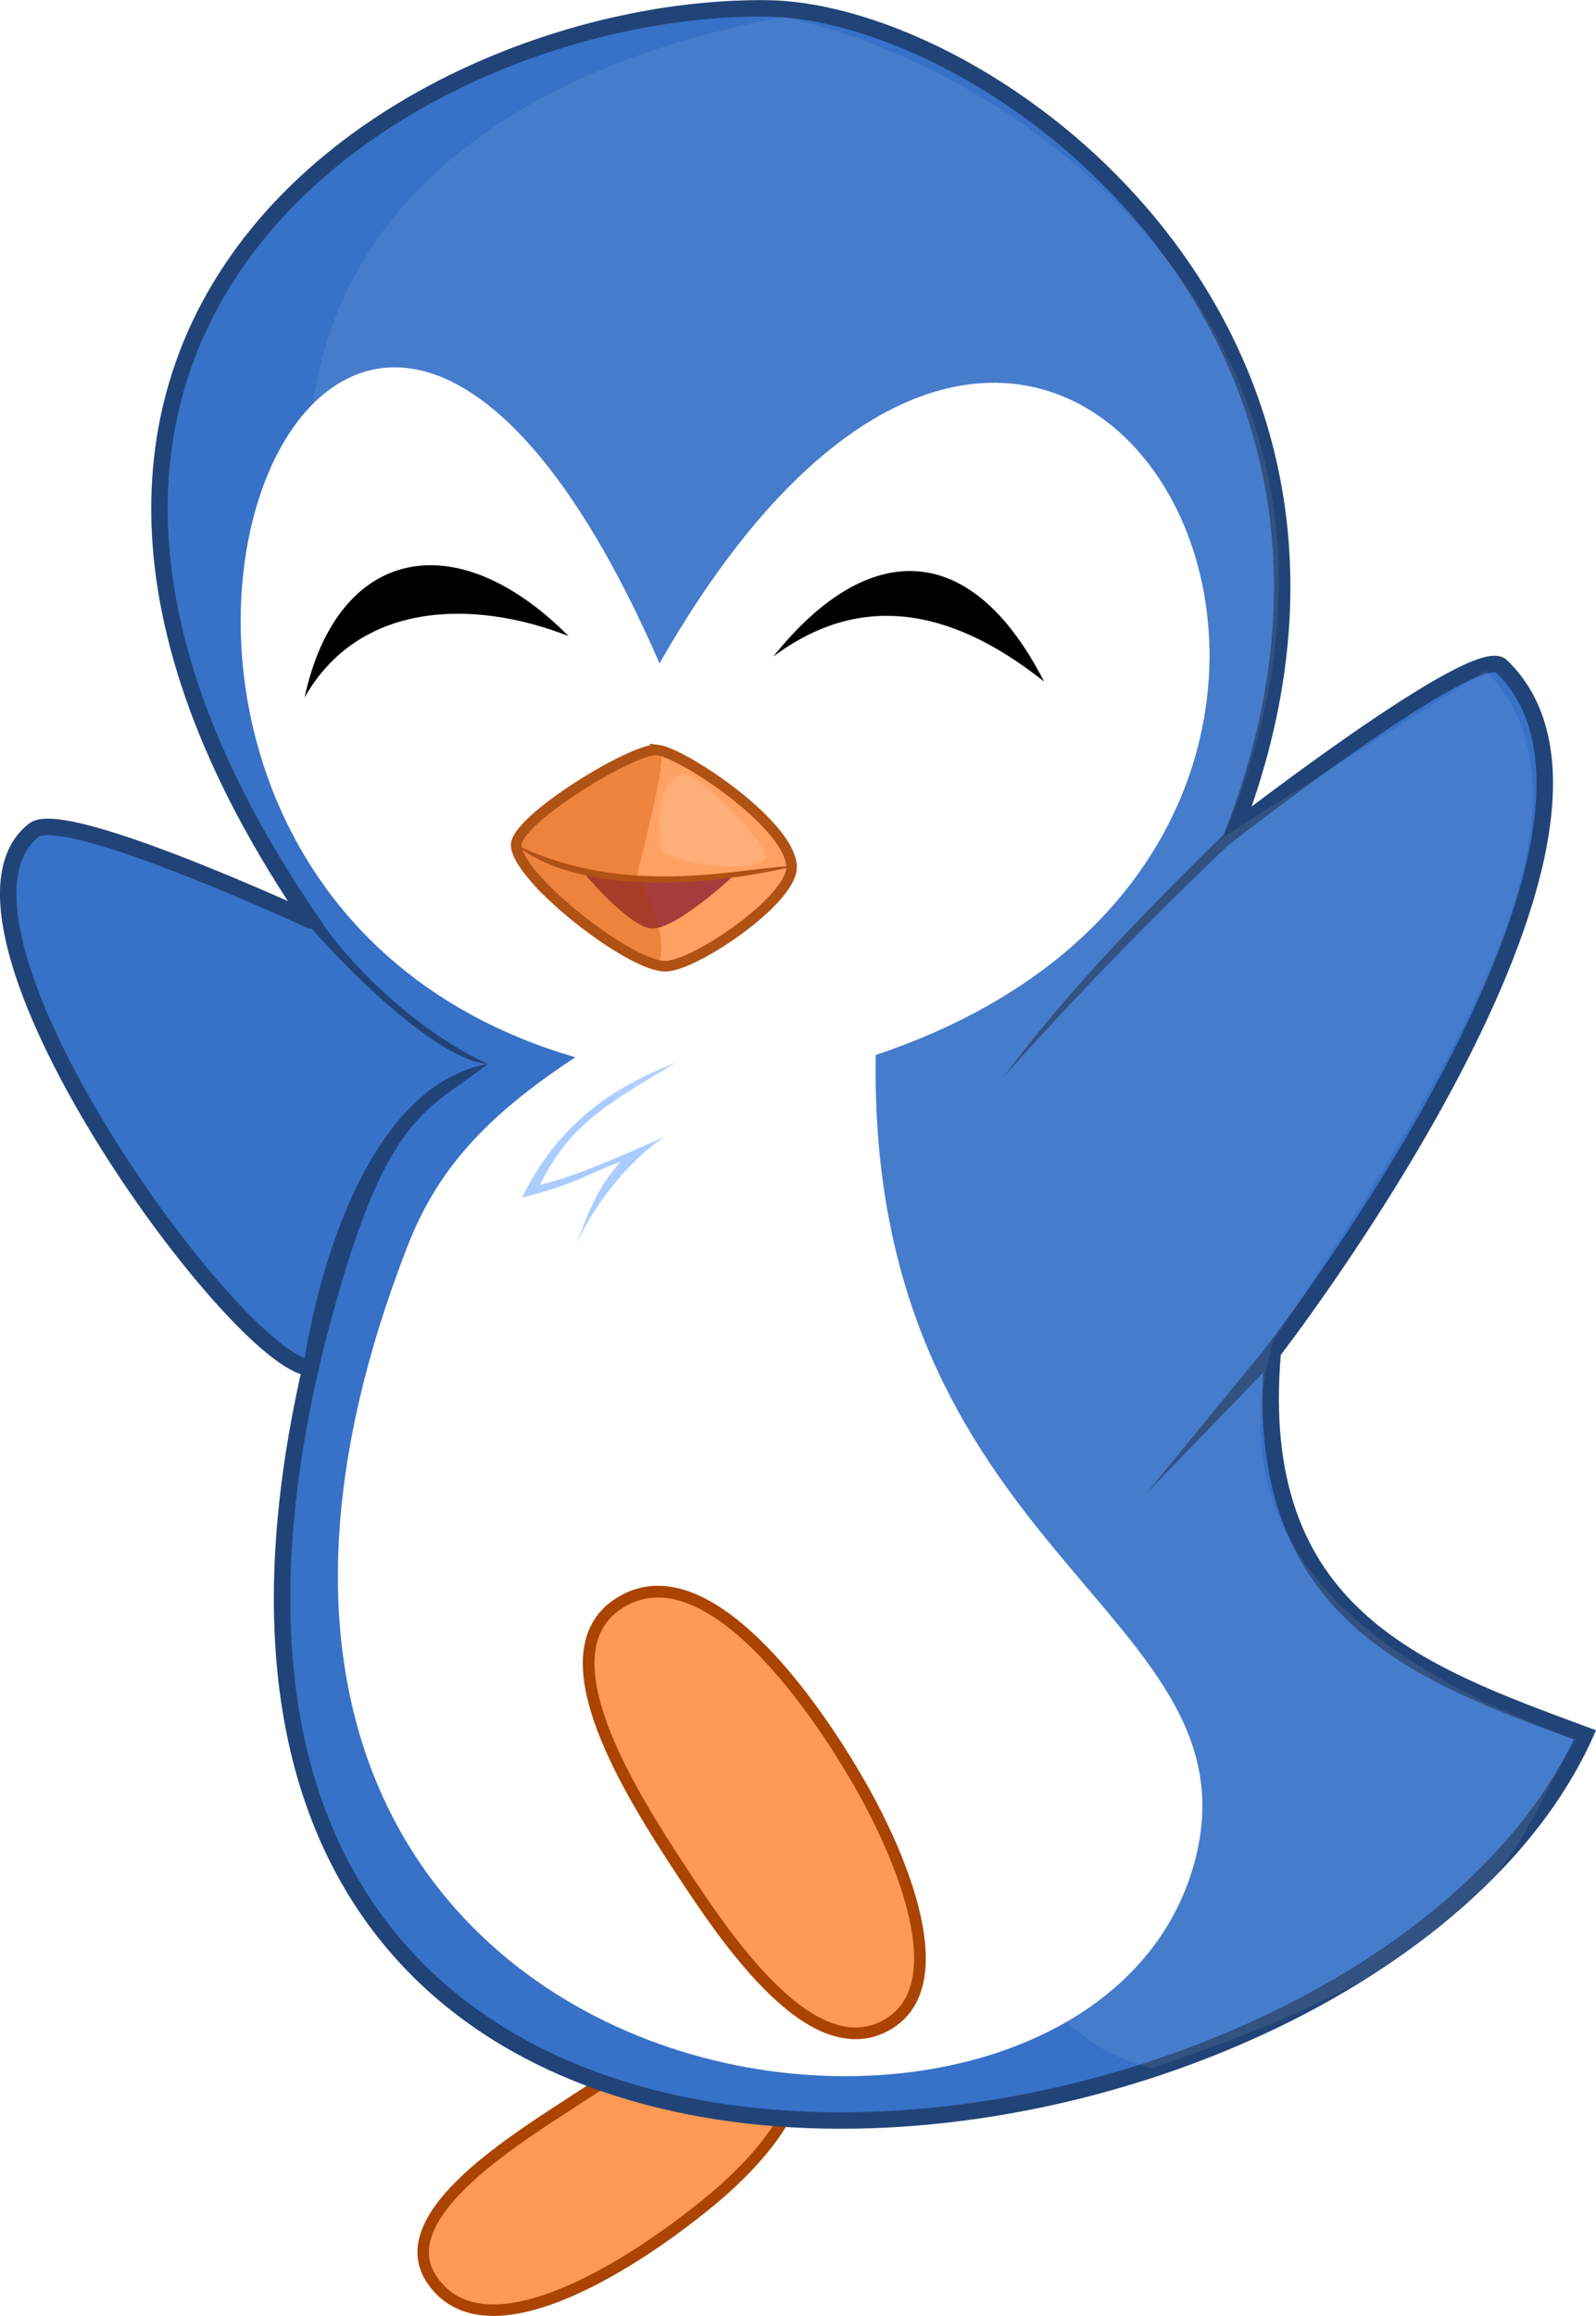 <?xml version="1.0" encoding="UTF-8" standalone="no"?>
<!-- Created with Inkscape (http://www.inkscape.org/) -->
<svg
    xmlns:inkscape="http://www.inkscape.org/namespaces/inkscape"
    xmlns:rdf="http://www.w3.org/1999/02/22-rdf-syntax-ns#"
    xmlns="http://www.w3.org/2000/svg"
    xmlns:sodipodi="http://sodipodi.sourceforge.net/DTD/sodipodi-0.dtd"
    xmlns:cc="http://creativecommons.org/ns#"
    xmlns:xlink="http://www.w3.org/1999/xlink"
    xmlns:dc="http://purl.org/dc/elements/1.1/"
    xmlns:svg="http://www.w3.org/2000/svg"
    xmlns:ns1="http://sozi.baierouge.fr"
    id="svg2"
    style="enable-background:new"
    sodipodi:docname="Twitter Penwin.svg"
    viewBox="0 0 168.18 243.92"
    version="1.1"
    inkscape:version="0.48.1 r9760"
  >
  <title
      id="title3908"
    >Twitter Penwin</title
  >
  <defs
      id="defs4"
    >
    <filter
        id="filter3814"
        inkscape:collect="always"
        color-interpolation-filters="sRGB"
      >
      <feBlend
          id="feBlend3816"
          in2="BackgroundImage"
          mode="darken"
          inkscape:collect="always"
      />
    </filter
    >
  </defs
  >
  <sodipodi:namedview
      id="base"
      bordercolor="#666666"
      inkscape:pageshadow="2"
      inkscape:window-y="27"
      fit-margin-left="0"
      pagecolor="#ffffff"
      inkscape:window-height="1022"
      inkscape:window-maximized="1"
      inkscape:zoom="2.799099"
      inkscape:window-x="0"
      showgrid="false"
      borderopacity="1.0"
      inkscape:current-layer="layer13"
      inkscape:cx="205.07957"
      inkscape:cy="114.71221"
      fit-margin-top="0"
      fit-margin-right="0"
      fit-margin-bottom="0"
      inkscape:window-width="1920"
      inkscape:pageopacity="0.0"
      inkscape:document-units="px"
  />
  <g
      id="layer5"
      inkscape:label="Patita Derecha"
      inkscape:groupmode="layer"
      transform="translate(-9.26 -29.403)"
    >
    <path
        id="path3765"
        sodipodi:nodetypes="caaaa"
        style="stroke:#aa4400;stroke-width:1.21;fill:#ff9955"
        inkscape:connector-curvature="0"
        d="m92.186 245.3c-4.968-6.154-16.39 1.441-23.019 5.755-6.539 4.256-18.765 12.005-14.387 18.463 5.791 8.543 21.826-2 29.733-8.632 4.437-3.721 11.31-11.08 7.673-15.586z"
    />
  </g
  >
  <g
      id="layer2"
      inkscape:label="Cuerpo"
      inkscape:groupmode="layer"
      transform="translate(-9.26 -29.403)"
    >
    <path
        id="path3756"
        sodipodi:nodetypes="cscscccsc"
        style="stroke:#214478;stroke-width:1.732;fill:#3771c8"
        inkscape:connector-curvature="0"
        d="m41.992 126.34c-43.463-63.602 11.934-96.44 48.057-96.054 23.263 0.248 69.673 33.586 49.264 86.561 0 0 25.514-19.823 28.145-17.294 18.298 17.585-24.076 72.228-24.076 72.228-2.432 27.684 15.383 33.856 32.893 40.353-23.18 51.21-159.05 69.3-134.29-38.66-7.736-0.42-41.55-46.88-29.161-56.63 3.215-2.53 29.163 9.495 29.163 9.495z"
    />
  </g
  >
  <g
      id="layer3"
      inkscape:label="Pancita"
      inkscape:groupmode="layer"
      transform="translate(-9.26 -29.403)"
    >
    <path
        id="path3759"
        sodipodi:nodetypes="cccssc"
        style="fill:#ffffff"
        inkscape:connector-curvature="0"
        d="m69.887 140.76c-64.915-18.94-27.039-123.93 8.872-41.487 43.851-76.866 92.841 17.777 22.781 41.247-0.859 52.299 39.858 58.427 33.809 84.163-10.187 43.339-119.38 28.931-83.145-64.029 3.056-7.841 7.97-13.52 17.685-19.894z"
    />
  </g
  >
  <g
      id="layer11"
      inkscape:label="Capa"
      inkscape:groupmode="layer"
      transform="translate(-577.74 -54.259)"
    >
    <path
        id="path2951"
        sodipodi:nodetypes="cscsc"
        style="fill:#214478"
        inkscape:connector-curvature="0"
        d="m610.17 201.28c0.445-1.251 1.029-2.433 1.337-3.672 6.484-26.091 10.689-25.891 17.654-31.294-11.4 2.028-17.414 18.643-19.467 31.911-0.215 1.391 0.682 1.708 0.477 3.054z"
    />
    <path
        id="path2953"
        sodipodi:nodetypes="ccsc"
        style="fill:#214478"
        inkscape:connector-curvature="0"
        d="m611.44 151.09c2.367 3.733 9.376 11.356 17.703 15.239-5.758-0.509-16.383-11.396-20.562-16.639-0.424-0.532 3.126 1.926 2.859 1.4z"
    />
    <path
        id="path2955"
        sodipodi:nodetypes="cccc"
        style="fill:#214478"
        inkscape:connector-curvature="0"
        d="m709.68 139.2c-9.121 8.96-18.262 17.896-26.136 28.414 7.585-8.48 15.428-16.53 23.492-24.211l2.644-4.203z"
    />
    <path
        id="path2957"
        style="fill:#214478"
        inkscape:connector-curvature="0"
        d="m712.68 196.93-14.087 14.567 12.469-15.226 1.619 0.659z"
    />
  </g
  >
  <g
      id="layer4"
      inkscape:label="Patita Izq"
      inkscape:groupmode="layer"
      transform="translate(-9.26 -29.403)"
    >
    <path
        id="path3762"
        sodipodi:nodetypes="caaaa"
        style="stroke-linejoin:round;stroke:#aa4400;stroke-width:1.234;fill:#ff9955"
        inkscape:connector-curvature="0"
        d="m74.443 198.3c-8.119 5.295 1.386 20.196 6.714 28.294 4.929 7.492 13.789 20.507 21.58 16.065 7.262-4.14 1.473-17.659-2.638-24.937-5.275-9.34-16.672-25.282-25.656-19.422z"
    />
  </g
  >
  <g
      id="layer6"
      inkscape:label="Piquito"
      inkscape:groupmode="layer"
      transform="translate(-9.26 -29.403)"
    >
    <path
        id="path3772"
        sodipodi:nodetypes="cssss"
        style="stroke:#aa4400;stroke-width:1.115;fill:#ff9955"
        inkscape:connector-curvature="0"
        d="m78.519 108.39c-2.456-0.278-15.028 7.408-14.866 10.071 0.215 3.537 12.191 12.9 15.825 12.708 3.184-0.168 13.015-6.889 13.188-10.311 0.221-4.36-11.382-12.156-14.147-12.469z"
    />
  </g
  >
  <g
      id="layer8"
      inkscape:label="Boquita"
      inkscape:groupmode="layer"
      transform="translate(-9.26 -29.403)"
    >
    <path
        id="path3780"
        sodipodi:nodetypes="cscc"
        style="fill:#a02c2c"
        inkscape:connector-curvature="0"
        d="m70.633 121.19s4.848 5.828 7.263 6.004c2.481 0.18 8.429-5.341 8.429-5.341-5.481 0.342-10.845 0.421-15.692-0.663z"
    />
  </g
  >
  <g
      id="layer9"
      inkscape:label="Linea"
      inkscape:groupmode="layer"
      transform="translate(-9.26 -29.403)"
    >
    <path
        id="path3782"
        sodipodi:nodetypes="ccc"
        style="fill:#aa4400"
        inkscape:connector-curvature="0"
        d="m63.556 118.33c5.213 4.422 16.842 5.231 29.403 2.308-4.892-0.088-17.208 3.642-29.403-2.308z"
    />
    <path
        id="path3818"
        sodipodi:nodetypes="ccccccc"
        style="fill:#aaccff"
        inkscape:connector-curvature="0"
        d="m80.476 141.32c-5.365 2.134-11.977 5.529-16.185 14.207 5.635-1.404 6.942-2.52 10.37-3.776-3.037 3.397-3.74 6.582-5.155 9.831 1.744-4.596 5.749-9.72 9.711-12.409-5.059 2.203-9.006 4.023-13.068 5.035 3.286-6.655 7.448-8.68 14.327-12.888z"
    />
  </g
  >
  <g
      id="layer10"
      style="opacity:.45;filter:url(#filter3814)"
      inkscape:label="Sombra"
      inkscape:groupmode="layer"
      transform="translate(-9.26 -29.403)"
    >
    <path
        id="path3808"
        sodipodi:nodetypes="csssss"
        style="fill:#d45500"
        inkscape:connector-curvature="0"
        d="m78.356 108.23c2.186-1.21-2.274 13.447-1.95 13.734 1.598 1.41 3.574 8.306 1.919 8.951-1.665 0.648-6.974-4.963-9.405-5.857-4.719-1.737-5.205-6.594-5.066-7.073 0.886-3.063 11.401-8.036 14.503-9.753z"
    />
  </g
  >
  <g
      id="layer13"
      style="opacity:.204"
      inkscape:label="Capa#1"
      inkscape:groupmode="layer"
      transform="translate(-577.74 -54.259)"
    >
    <path
        id="path3793"
        sodipodi:nodetypes="csss"
        style="fill:#ffffff"
        inkscape:connector-curvature="0"
        d="m649.27 135.89c-1.565 1.383-2.421 2.162-1.931 7.633 0.132 1.48 9.682 2.955 11.03 1.199 0.844-1.101-7.689-10.077-9.098-8.832z"
    />
    <path
        id="path3827"
        sodipodi:nodetypes="ccccccsc"
        style="opacity:.923;fill-opacity:.405;fill:#ffffff"
        inkscape:connector-curvature="0"
        d="m660.39 56.06c27.16 5.907 67.128 36.419 46.318 86.311l27.606-17.474c13.592 13.838-3.081 41.582-22.381 70.533-5.232 17.98 4.558 32.205 31.875 42.048-7.142 11.109-5.97 21.768-44.761 34.588-26.044-6.276-22.018-60.129-58.387-104.4-54.86-66.77-27.49-103.08 19.72-111.61z"
    />
  </g
  >
  <g
      id="layer7"
      inkscape:label="Ojitos"
      inkscape:groupmode="layer"
      transform="translate(-9.26 -29.403)"
    >
    <path
        id="path3775"
        sodipodi:nodetypes="ccc"
        style="fill:#000000"
        inkscape:connector-curvature="0"
        d="m41.353 102.87c5.69-10.056 17.658-10.454 27.814-6.474-11.87-11.952-24.377-9.37-27.814 6.474z"
    />
    <path
        id="path3777"
        sodipodi:nodetypes="ccc"
        style="fill:#000000"
        inkscape:connector-curvature="0"
        d="m90.748 98.554c8.859-6.627 18.397-5.441 28.534 2.638-7.676-15.02-18.574-15.094-28.534-2.638z"
    />
  </g
  >
</svg
>
